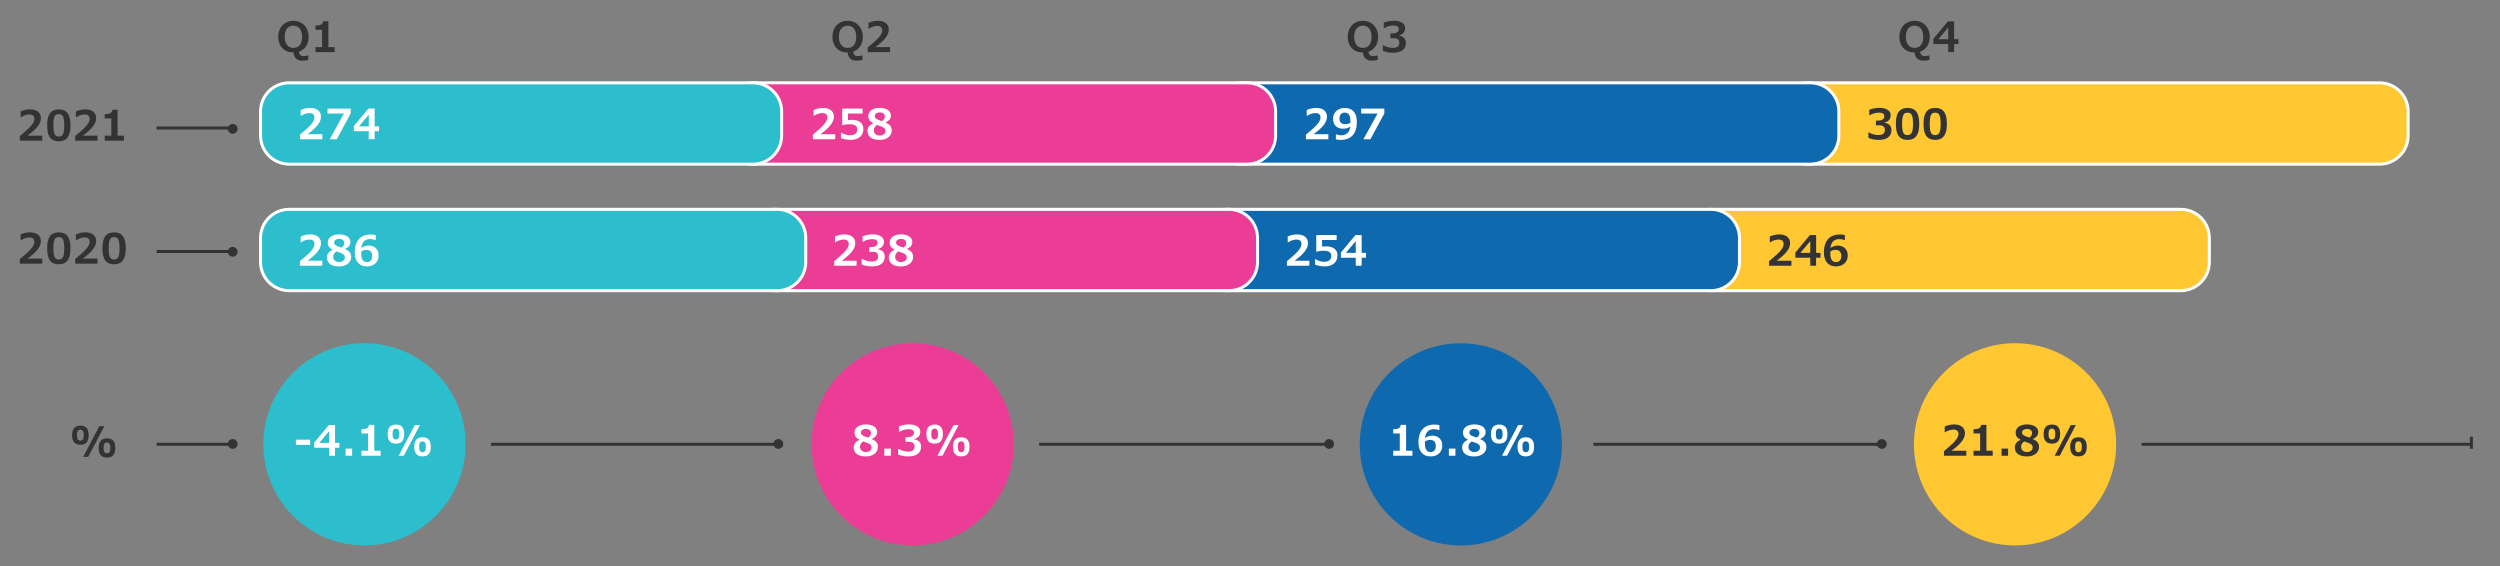 <svg xmlns="http://www.w3.org/2000/svg" xmlns:xlink="http://www.w3.org/1999/xlink" width="830" height="188" viewBox="0 0 830 188"><rect x="0" y="0" width="830" height="188" fill="#808080" stroke="none"/><path fill="none" stroke="#333" d="M711 147.5h110M820.5 145v4"/><path d="M121 147.52v-33.57c19.33 0 34.84 16.33 33.48 35.95-1.14 16.55-14.55 29.96-31.1 31.1-19.61 1.35-35.95-14.16-35.95-33.48 0-18.54 15.03-33.57 33.57-33.57v33.57z" fill="#2dbecd"/><defs><path id="a" d="M269.43 147.52c0 19.33 16.34 34.84 35.96 33.48 16.55-1.15 29.96-14.56 31.1-31.11 1.35-19.61-14.16-35.94-33.48-35.94v33.57-33.57c-18.55 0-33.58 15.03-33.58 33.57"/></defs><use xlink:href="#a" overflow="visible" fill="#eb3c96"/><clipPath><use xlink:href="#a" overflow="visible"/></clipPath><defs><path id="b" d="M451.43 147.52c0 19.32 16.33 34.83 35.94 33.49 16.55-1.14 29.97-14.54 31.11-31.1 1.36-19.62-14.16-35.95-33.48-35.95v33.57-33.57c-18.54-.01-33.57 15.02-33.57 33.56"/></defs><use xlink:href="#b" overflow="visible" fill="#0f69af"/><clipPath><use xlink:href="#b" overflow="visible"/></clipPath><defs><path id="c" d="M635.43 147.52c0 19.32 16.33 34.83 35.94 33.48 16.55-1.14 29.97-14.55 31.11-31.1 1.36-19.62-14.16-35.95-33.48-35.95v33.57-33.57c-18.52 0-33.57 15.05-33.57 33.57"/></defs><use xlink:href="#c" overflow="visible" fill="#ffc832"/><clipPath><use xlink:href="#c" overflow="visible"/></clipPath><path fill="none" stroke="#333" d="M52 42.5h25"/><path d="M77.26 44.4a1.62 1.62 0 100-3.24c-.9 0-1.62.72-1.62 1.62.01.89.73 1.62 1.62 1.62" fill="#333"/><path fill="none" stroke="#333" d="M52 147.5h25"/><path d="M77.26 149.01a1.62 1.62 0 100-3.24c-.9 0-1.62.72-1.62 1.62.01.9.73 1.62 1.62 1.62" fill="#333"/><path fill="none" stroke="#333" d="M163 147.5h96"/><path d="M258.42 149.01a1.62 1.62 0 100-3.24c-.9 0-1.62.72-1.62 1.62.01.9.73 1.62 1.62 1.62" fill="#333"/><path fill="none" stroke="#333" d="M345 147.5h96"/><path d="M441.27 149.01a1.62 1.62 0 10-1.62-1.62c.01.9.73 1.62 1.62 1.62" fill="#333"/><path fill="none" stroke="#333" d="M529 147.5h95"/><path d="M624.76 149.01a1.62 1.62 0 100-3.24c-.9 0-1.62.72-1.62 1.62.01.9.73 1.62 1.62 1.62" fill="#333"/><path fill="none" stroke="#333" d="M52 83.5h25"/><path d="M77.26 85.22a1.62 1.62 0 10-1.62-1.62c.01.9.73 1.62 1.62 1.62M29.43 144.46c0 1.08-.23 1.89-.68 2.41-.46.52-1.14.78-2.05.78-.94 0-1.63-.26-2.08-.78-.45-.52-.68-1.32-.68-2.38 0-2.11.92-3.17 2.76-3.17.92 0 1.61.26 2.06.78.45.51.67 1.3.67 2.36zm-1.63.01c0-.48-.04-.84-.11-1.06-.07-.22-.19-.4-.35-.54-.16-.13-.38-.2-.65-.2s-.49.06-.65.19-.28.31-.35.54-.11.59-.11 1.07c0 .51.04.87.11 1.09s.19.39.34.52.37.19.66.19c.27 0 .49-.07.65-.19.16-.13.28-.31.35-.54.07-.23.11-.59.11-1.07zm6.84-2.97l-5.35 10.18h-1.68l5.35-10.18h1.68zm3.63 7.2c0 1.08-.23 1.89-.68 2.41-.46.52-1.14.78-2.05.78-.94 0-1.64-.26-2.09-.79-.45-.52-.68-1.32-.68-2.38 0-2.11.92-3.17 2.77-3.17.92 0 1.61.26 2.06.78.44.51.67 1.31.67 2.37zm-1.65 0c0-.48-.04-.84-.11-1.06-.07-.22-.19-.4-.35-.54-.16-.13-.38-.2-.65-.2s-.49.06-.65.19c-.16.13-.28.31-.35.54-.07.23-.11.59-.11 1.07 0 .51.04.87.11 1.09.07.22.19.39.35.52.16.13.37.19.65.19.27 0 .49-.07.65-.19.16-.13.28-.31.35-.54.08-.23.11-.59.11-1.07z" fill="#333"/><g fill="#333"><path d="M14.03 46.7H6.59v-1.52c1.54-1.29 2.59-2.22 3.14-2.78s.97-1.08 1.25-1.55.43-.93.43-1.37c0-.46-.14-.82-.41-1.08s-.67-.39-1.18-.39c-.56 0-1.08.08-1.53.25s-.88.38-1.29.64h-.15V37c.39-.2.88-.37 1.46-.5s1.13-.19 1.64-.19c1.14 0 2.03.26 2.67.77.64.51.96 1.24.96 2.17 0 .85-.34 1.73-1.02 2.65-.68.91-1.82 1.96-3.43 3.14h4.9v1.66zM23.4 41.62c0 1.82-.32 3.16-.95 4.01-.63.86-1.6 1.29-2.92 1.29-1.32 0-2.3-.42-2.93-1.25s-.94-2.18-.94-4.05c0-1.84.31-3.18.94-4.03s1.6-1.27 2.93-1.27 2.3.42 2.93 1.27c.62.85.94 2.19.94 4.03zm-2.07-.01c0-.94-.06-1.67-.17-2.2-.11-.53-.29-.91-.54-1.15s-.61-.36-1.09-.36c-.49 0-.85.12-1.1.36-.25.24-.42.63-.54 1.16s-.17 1.26-.17 2.19c0 .93.06 1.66.17 2.19s.3.92.55 1.17c.25.24.61.36 1.08.36.65 0 1.11-.27 1.38-.82.29-.54.43-1.51.43-2.9zM32.39 46.7h-7.44v-1.52c1.54-1.29 2.59-2.22 3.14-2.78s.97-1.08 1.25-1.55.43-.93.43-1.37c0-.46-.14-.82-.41-1.08s-.67-.39-1.18-.39c-.56 0-1.08.08-1.53.25s-.88.38-1.29.64h-.16V37c.39-.2.88-.37 1.46-.5s1.13-.19 1.64-.19c1.14 0 2.03.26 2.67.77.64.51.96 1.24.96 2.17 0 .85-.34 1.73-1.02 2.65-.68.91-1.82 1.96-3.43 3.14h4.9v1.66zM41.14 46.7h-6.37v-1.66h2.19V39.3h-2.19v-1.4c.85 0 1.46-.11 1.85-.32s.6-.59.66-1.12h1.77v8.59h2.09v1.65z"/></g><g fill="#333"><path d="M14.03 87.53H6.59v-1.52c1.54-1.29 2.59-2.22 3.14-2.78s.97-1.08 1.25-1.55.43-.93.43-1.37c0-.46-.14-.82-.41-1.08s-.67-.39-1.18-.39c-.56 0-1.08.08-1.53.25s-.88.38-1.29.64h-.15v-1.9c.39-.2.88-.37 1.46-.5s1.13-.2 1.64-.2c1.14 0 2.03.26 2.67.77.64.51.96 1.24.96 2.17 0 .85-.34 1.74-1.02 2.65-.68.91-1.82 1.96-3.43 3.14h4.9v1.67zM23.4 82.44c0 1.82-.32 3.16-.95 4.01-.63.86-1.6 1.29-2.92 1.29-1.32 0-2.3-.42-2.93-1.25s-.94-2.18-.94-4.05c0-1.84.31-3.19.94-4.03s1.6-1.27 2.93-1.27 2.3.42 2.93 1.27c.62.85.94 2.19.94 4.03zm-2.07-.01c0-.94-.06-1.67-.17-2.2-.11-.53-.29-.91-.54-1.15s-.61-.36-1.09-.36c-.49 0-.85.12-1.1.36-.25.24-.42.63-.54 1.16s-.17 1.27-.17 2.2c0 .92.06 1.65.17 2.19s.3.92.55 1.17c.25.24.61.36 1.08.36.65 0 1.11-.27 1.38-.82.29-.55.43-1.52.43-2.91zM32.39 87.53h-7.44v-1.52c1.54-1.29 2.59-2.22 3.14-2.78s.97-1.08 1.25-1.55.43-.93.43-1.37c0-.46-.14-.82-.41-1.08s-.67-.39-1.18-.39c-.56 0-1.08.08-1.53.25s-.88.38-1.29.64h-.16v-1.9c.39-.2.88-.37 1.46-.5s1.13-.2 1.64-.2c1.14 0 2.03.26 2.67.77.64.51.96 1.24.96 2.17 0 .85-.34 1.74-1.02 2.65-.68.91-1.82 1.96-3.43 3.14h4.9v1.67zM41.76 82.44c0 1.82-.32 3.16-.95 4.01-.63.86-1.6 1.29-2.92 1.29-1.32 0-2.3-.42-2.93-1.25s-.94-2.18-.94-4.05c0-1.84.31-3.19.94-4.03s1.6-1.27 2.93-1.27 2.3.42 2.93 1.27c.62.85.94 2.19.94 4.03zm-2.07-.01c0-.94-.06-1.67-.17-2.2-.11-.53-.29-.91-.54-1.15s-.61-.36-1.09-.36c-.49 0-.85.12-1.1.36-.25.24-.42.63-.54 1.16s-.17 1.27-.17 2.2c0 .92.06 1.65.17 2.19s.3.92.55 1.17c.25.24.61.36 1.08.36.65 0 1.11-.27 1.38-.82.29-.55.43-1.52.43-2.91z"/></g><g fill="#333"><path d="M97.4 6.91c.98 0 1.86.23 2.64.68s1.37 1.09 1.79 1.91c.42.82.64 1.72.64 2.71 0 1.22-.29 2.26-.85 3.13-.57.87-1.35 1.48-2.35 1.82.03.49.18.86.44 1.1.26.25.62.37 1.08.37.48 0 .92-.07 1.33-.21h.23v1.47c-.62.17-1.31.25-2.05.25-.88 0-1.58-.25-2.07-.75s-.76-1.17-.8-2.01l-.29.01c-.94 0-1.77-.22-2.5-.67s-1.29-1.06-1.68-1.85-.59-1.67-.59-2.66c0-1 .21-1.91.63-2.73s1.02-1.45 1.78-1.9 1.64-.67 2.62-.67zm2.89 5.32c0-1.17-.25-2.08-.76-2.73s-1.21-.97-2.13-.97c-.9 0-1.6.33-2.11.97-.51.65-.76 1.56-.76 2.72 0 .73.11 1.38.34 1.93s.56.99.98 1.29c.43.3.95.46 1.55.46.92 0 1.64-.31 2.13-.93.51-.62.76-1.53.76-2.74zM111.11 17.3h-6.37v-1.66h2.19V9.9h-2.19V8.49c.85 0 1.46-.11 1.85-.32.39-.21.6-.59.66-1.12h1.77v8.59h2.09v1.66z"/></g><g fill="#333"><path d="M281.39 6.91c.98 0 1.86.23 2.64.68s1.37 1.09 1.79 1.91c.42.82.64 1.72.64 2.71 0 1.22-.29 2.26-.85 3.13-.57.87-1.35 1.48-2.35 1.82.03.49.18.86.44 1.1.26.25.62.37 1.08.37.48 0 .92-.07 1.33-.21h.23v1.47c-.62.17-1.31.25-2.05.25-.88 0-1.58-.25-2.07-.75s-.76-1.17-.8-2.01l-.29.01c-.94 0-1.77-.22-2.5-.67s-1.29-1.06-1.68-1.85-.59-1.67-.59-2.66c0-1 .21-1.91.63-2.73s1.02-1.45 1.78-1.9 1.63-.67 2.62-.67zm2.88 5.32c0-1.17-.25-2.08-.76-2.73s-1.21-.97-2.13-.97c-.9 0-1.6.33-2.11.97-.51.65-.76 1.56-.76 2.72 0 .73.11 1.38.34 1.93s.56.99.98 1.29c.43.3.95.46 1.55.46.92 0 1.64-.31 2.13-.93.51-.62.76-1.53.76-2.74zM295.53 17.3h-7.44v-1.52c1.54-1.29 2.59-2.22 3.14-2.78s.97-1.08 1.25-1.55.43-.93.43-1.37c0-.46-.14-.82-.41-1.08-.27-.26-.67-.39-1.18-.39-.56 0-1.08.08-1.53.25-.46.17-.88.38-1.29.64h-.16V7.6c.39-.2.88-.37 1.46-.5s1.13-.2 1.64-.2c1.14 0 2.03.26 2.67.77.64.51.96 1.24.96 2.17 0 .85-.34 1.74-1.02 2.65-.68.91-1.82 1.96-3.43 3.14h4.9v1.67z"/></g><g fill="#333"><path d="M452.47 6.91c.98 0 1.86.23 2.64.68s1.37 1.09 1.79 1.91c.42.82.64 1.72.64 2.71 0 1.22-.29 2.26-.85 3.13-.57.87-1.35 1.48-2.35 1.82.03.49.18.86.44 1.1.26.25.62.37 1.08.37.48 0 .92-.07 1.33-.21h.23v1.47c-.62.17-1.31.25-2.05.25-.88 0-1.58-.25-2.07-.75s-.76-1.17-.8-2.01l-.29.01c-.94 0-1.77-.22-2.5-.67s-1.29-1.06-1.68-1.85-.59-1.67-.59-2.66c0-1 .21-1.91.63-2.73s1.02-1.45 1.78-1.9 1.63-.67 2.62-.67zm2.88 5.32c0-1.17-.25-2.08-.76-2.73s-1.21-.97-2.13-.97c-.9 0-1.6.33-2.11.97-.51.65-.76 1.56-.76 2.72 0 .73.11 1.38.34 1.93s.56.99.98 1.29c.43.3.95.46 1.55.46.92 0 1.64-.31 2.13-.93.51-.62.76-1.53.76-2.74zM464.5 11.86c.71.08 1.26.33 1.66.76s.6.97.6 1.63c0 1.04-.36 1.85-1.09 2.41-.73.56-1.76.85-3.1.85-.73 0-1.4-.06-1.99-.19-.59-.13-1.09-.28-1.47-.47v-1.79l.21-.01c.41.25.9.45 1.47.61.58.16 1.11.24 1.6.24.75 0 1.3-.14 1.65-.42.36-.28.53-.73.53-1.36 0-.43-.14-.78-.42-1.04-.28-.26-.7-.39-1.25-.39h-1.3v-1.58h.59c.73 0 1.28-.13 1.65-.39.37-.26.55-.61.55-1.06 0-.78-.58-1.18-1.74-1.18-1.09 0-2.11.28-3.05.84h-.2v-1.8c.48-.19 1.03-.35 1.65-.46s1.2-.18 1.73-.18c1.11 0 2.01.22 2.69.65.68.43 1.03 1.04 1.03 1.82 0 .61-.18 1.12-.54 1.55s-.85.71-1.47.83v.13z"/></g><g fill="#333"><path d="M635.62 6.91c.98 0 1.86.23 2.64.68s1.37 1.09 1.79 1.91c.42.82.64 1.72.64 2.71 0 1.22-.29 2.26-.85 3.13-.57.87-1.35 1.48-2.35 1.82.03.49.18.86.44 1.1.26.25.62.37 1.08.37.48 0 .92-.07 1.33-.21h.23v1.47c-.62.17-1.31.25-2.05.25-.88 0-1.58-.25-2.07-.75s-.76-1.17-.8-2.01l-.29.01c-.94 0-1.77-.22-2.5-.67s-1.29-1.06-1.68-1.85-.59-1.67-.59-2.66c0-1 .21-1.91.63-2.73s1.02-1.45 1.78-1.9 1.64-.67 2.62-.67zm2.88 5.32c0-1.17-.25-2.08-.76-2.73s-1.21-.97-2.13-.97c-.9 0-1.6.33-2.11.97-.51.65-.76 1.56-.76 2.72 0 .73.11 1.38.34 1.93s.56.99.98 1.29c.43.3.95.46 1.55.46.92 0 1.64-.31 2.13-.93.52-.62.76-1.53.76-2.74zM650.21 14.62h-1.45v2.67h-1.96v-2.67h-4.94v-1.71l4.82-5.8h2.08v5.91h1.45v1.6zm-3.4-1.6V9.11l-3.28 3.91h3.28z"/></g><path d="M724 96.5H568c-5.25 0-9.5-4.25-9.5-9.5v-8c0-5.25 4.25-9.5 9.5-9.5h156c5.25 0 9.5 4.25 9.5 9.5v8c0 5.25-4.25 9.5-9.5 9.5z" fill-rule="evenodd" clip-rule="evenodd" fill="#ffc832" stroke="#fff" stroke-miterlimit="10"/><path d="M568 96.5H407c-5.25 0-9.5-4.25-9.5-9.5v-8c0-5.25 4.25-9.5 9.5-9.5h161c5.25 0 9.5 4.25 9.5 9.5v8c0 5.25-4.25 9.5-9.5 9.5z" fill-rule="evenodd" clip-rule="evenodd" fill="#0f69af" stroke="#fff" stroke-miterlimit="10"/><path d="M408 96.5H257c-5.25 0-9.5-4.25-9.5-9.5v-8c0-5.25 4.25-9.5 9.5-9.5h151c5.25 0 9.5 4.25 9.5 9.5v8c0 5.25-4.25 9.5-9.5 9.5z" fill-rule="evenodd" clip-rule="evenodd" fill="#eb3c96" stroke="#fff" stroke-miterlimit="10"/><path d="M258 96.5H96c-5.25 0-9.5-4.25-9.5-9.5v-8c0-5.25 4.25-9.5 9.5-9.5h162c5.25 0 9.5 4.25 9.5 9.5v8c0 5.25-4.25 9.5-9.5 9.5z" fill-rule="evenodd" clip-rule="evenodd" fill="#2dbecd" stroke="#fff" stroke-miterlimit="10"/><path d="M790 54.5H600c-5.25 0-9.5-4.25-9.5-9.5v-8c0-5.25 4.25-9.5 9.5-9.5h190c5.25 0 9.5 4.25 9.5 9.5v8c0 5.25-4.25 9.5-9.5 9.5z" fill-rule="evenodd" clip-rule="evenodd" fill="#ffc832" stroke="#fff" stroke-miterlimit="10"/><path d="M601 54.5H412c-5.25 0-9.5-4.25-9.5-9.5v-8c0-5.25 4.25-9.5 9.5-9.5h189c5.25 0 9.5 4.25 9.5 9.5v8c0 5.25-4.25 9.5-9.5 9.5z" fill-rule="evenodd" clip-rule="evenodd" fill="#0f69af" stroke="#fff" stroke-miterlimit="10"/><path d="M414 54.5H250c-5.25 0-9.5-4.25-9.5-9.5v-8c0-5.25 4.25-9.5 9.5-9.5h164c5.25 0 9.5 4.25 9.5 9.5v8c0 5.25-4.25 9.5-9.5 9.5z" fill-rule="evenodd" clip-rule="evenodd" fill="#eb3c96" stroke="#fff" stroke-miterlimit="10"/><path d="M250 54.5H96c-5.25 0-9.5-4.25-9.5-9.5v-8c0-5.25 4.25-9.5 9.5-9.5h154c5.25 0 9.5 4.25 9.5 9.5v8c0 5.25-4.25 9.5-9.5 9.5z" fill-rule="evenodd" clip-rule="evenodd" fill="#2dbecd" stroke="#fff" stroke-miterlimit="10"/><g><g fill="#fff"><path d="M102.97 147.69h-4.74v-1.72h4.74v1.72zM112.68 148.64h-1.45v2.67h-1.96v-2.67h-4.94v-1.71l4.82-5.8h2.08v5.91h1.45v1.6zm-3.4-1.6v-3.91l-3.28 3.91h3.28zM116.91 151.31h-2.17v-2.37h2.17v2.37zM126.36 151.31h-6.37v-1.66h2.19v-5.74h-2.19v-1.41c.85 0 1.46-.11 1.85-.32.38-.21.6-.59.66-1.12h1.77v8.59h2.09v1.66zM134.19 144.09c0 1.08-.23 1.89-.68 2.41-.46.52-1.14.78-2.05.78-.94 0-1.63-.26-2.08-.78-.45-.52-.68-1.32-.68-2.38 0-2.12.92-3.17 2.76-3.17.92 0 1.61.26 2.06.78.45.52.67 1.31.67 2.36zm-1.63.01c0-.48-.04-.84-.11-1.06-.07-.23-.19-.4-.35-.54-.16-.13-.38-.2-.65-.2s-.49.06-.65.19c-.16.13-.28.31-.35.54-.07.23-.11.59-.11 1.07 0 .51.04.87.11 1.09.07.22.19.39.34.52.15.13.37.19.66.19.27 0 .49-.06.65-.2.16-.13.28-.31.35-.54.07-.21.11-.57.11-1.06zm6.84-2.97l-5.35 10.18h-1.68l5.35-10.18h1.68zm3.62 7.2c0 1.08-.23 1.89-.68 2.41-.46.52-1.14.78-2.05.78-.94 0-1.63-.26-2.09-.79-.45-.52-.68-1.32-.68-2.38 0-2.12.92-3.17 2.77-3.17.93 0 1.61.26 2.06.78.45.52.67 1.31.67 2.37zm-1.64 0c0-.48-.04-.84-.11-1.06-.07-.23-.19-.41-.35-.54-.16-.13-.38-.2-.65-.2s-.49.06-.65.19c-.16.13-.28.31-.35.54-.07.23-.11.59-.11 1.07 0 .51.04.87.11 1.09.07.22.19.39.35.52.16.13.37.19.65.19.27 0 .49-.07.65-.19.16-.13.28-.31.35-.54.08-.23.11-.59.11-1.07z"/></g><g fill="#fff"><path d="M291.47 148.37c0 .61-.17 1.15-.5 1.64s-.81.86-1.43 1.13c-.62.27-1.33.4-2.13.4-1.26 0-2.24-.26-2.94-.79s-1.05-1.26-1.05-2.21c0-.52.16-1.01.48-1.45.32-.44.8-.79 1.45-1.06v-.04c-.6-.3-1.02-.63-1.27-1s-.38-.85-.38-1.43c0-.51.16-.96.47-1.37.31-.41.76-.72 1.33-.95.57-.22 1.22-.34 1.95-.34.74 0 1.39.11 1.97.31.57.21 1.01.51 1.32.89.31.38.46.82.46 1.3 0 .57-.15 1.03-.45 1.4s-.75.68-1.34.94v.04c.69.27 1.2.62 1.55 1.03.34.42.51.94.51 1.56zm-2.12.21c0-.31-.06-.55-.17-.73-.11-.18-.3-.35-.57-.5-.27-.15-.66-.32-1.19-.5l-.84-.29c-.34.21-.6.48-.79.78-.19.31-.28.63-.28.98 0 .54.18.96.55 1.28.37.31.84.47 1.42.47.55 0 1-.14 1.35-.42.35-.26.52-.62.52-1.07zm-.19-4.9c0-.37-.16-.68-.46-.92-.31-.24-.72-.36-1.22-.36-.47 0-.86.11-1.18.33-.32.22-.48.5-.48.85 0 .28.08.51.25.7s.46.37.88.54c.07.04.28.12.63.24s.58.2.69.23c.33-.26.57-.51.7-.75.12-.23.19-.52.19-.86zM295.76 151.31h-2.17v-2.37h2.17v2.37zM303.54 145.88c.71.08 1.26.33 1.66.76s.6.97.6 1.63c0 1.04-.36 1.85-1.09 2.41-.73.57-1.76.85-3.1.85-.73 0-1.4-.06-1.99-.19-.59-.12-1.09-.28-1.47-.47v-1.79l.21-.01c.41.25.9.45 1.47.61.58.16 1.11.24 1.6.24.75 0 1.3-.14 1.65-.42.36-.28.53-.73.53-1.36 0-.43-.14-.78-.42-1.04-.28-.26-.7-.39-1.25-.39h-1.3v-1.58h.59c.73 0 1.28-.13 1.65-.39.37-.26.55-.61.55-1.06 0-.78-.58-1.18-1.74-1.18-1.09 0-2.11.28-3.05.84h-.2v-1.8c.48-.19 1.03-.35 1.65-.46s1.2-.18 1.73-.18c1.11 0 2.01.22 2.69.65.68.43 1.03 1.04 1.03 1.82 0 .61-.18 1.12-.54 1.55s-.85.71-1.47.83v.13zM313.04 144.09c0 1.08-.23 1.89-.68 2.41-.46.52-1.14.78-2.05.78-.94 0-1.63-.26-2.08-.78-.45-.52-.68-1.32-.68-2.38 0-2.12.92-3.17 2.76-3.17.92 0 1.61.26 2.06.78.45.52.67 1.31.67 2.36zm-1.63.01c0-.48-.04-.84-.11-1.06-.07-.23-.19-.4-.35-.54-.16-.13-.38-.2-.65-.2s-.49.06-.65.19c-.16.13-.28.31-.35.54-.07.23-.11.59-.11 1.07 0 .51.04.87.11 1.09.07.22.19.39.34.52.15.13.37.19.66.19.27 0 .49-.06.65-.2.16-.13.28-.31.35-.54.07-.21.11-.57.11-1.06zm6.84-2.97l-5.35 10.18h-1.68l5.35-10.18h1.68zm3.63 7.2c0 1.08-.23 1.89-.68 2.41-.46.52-1.14.78-2.05.78-.94 0-1.63-.26-2.09-.79-.45-.52-.68-1.32-.68-2.38 0-2.12.92-3.17 2.77-3.17.93 0 1.61.26 2.06.78.44.52.67 1.31.67 2.37zm-1.65 0c0-.48-.04-.84-.11-1.06-.07-.23-.19-.41-.35-.54-.16-.13-.38-.2-.65-.2s-.49.06-.65.19c-.16.13-.28.31-.35.54-.07.23-.11.59-.11 1.07 0 .51.04.87.11 1.09.07.22.19.39.35.52.16.13.37.19.65.19.27 0 .49-.07.65-.19.16-.13.28-.31.35-.54.08-.23.11-.59.11-1.07z"/></g><g fill="#fff"><path d="M468.91 151.31h-6.37v-1.66h2.19v-5.74h-2.19v-1.41c.85 0 1.46-.11 1.85-.32.38-.21.6-.59.66-1.12h1.77v8.59h2.09v1.66zM478.83 147.93c0 .7-.16 1.33-.49 1.88-.32.55-.78.97-1.37 1.27-.59.3-1.26.45-2.01.45-1.29 0-2.28-.41-2.98-1.23-.7-.82-1.05-1.98-1.05-3.48 0-1.23.21-2.29.62-3.18s1.01-1.56 1.8-2.01c.79-.45 1.74-.68 2.85-.68.65 0 1.21.07 1.69.2v1.64h-.21c-.21-.1-.46-.17-.75-.23-.3-.06-.58-.08-.84-.08-1.79 0-2.78.99-2.97 2.98.32-.26.69-.47 1.11-.61.42-.14.86-.21 1.31-.21.63 0 1.19.13 1.7.39.5.26.89.64 1.17 1.13.28.48.42 1.08.42 1.77zm-5.76-.53c0 .86.16 1.53.48 1.99.32.47.77.7 1.35.7.57 0 1.02-.18 1.33-.53.31-.35.46-.87.46-1.55 0-.63-.17-1.11-.5-1.45-.33-.34-.8-.51-1.41-.51-.29 0-.58.04-.89.14-.3.09-.57.22-.81.38l-.01.41v.42zM483.2 151.31h-2.17v-2.37h2.17v2.37zM493.48 148.37c0 .61-.17 1.15-.5 1.64s-.81.86-1.43 1.13c-.62.27-1.33.4-2.13.4-1.26 0-2.24-.26-2.94-.79s-1.05-1.26-1.05-2.21c0-.52.16-1.01.48-1.45.32-.44.8-.79 1.45-1.06v-.04c-.6-.3-1.02-.63-1.27-1s-.38-.85-.38-1.43c0-.51.16-.96.47-1.37.31-.41.76-.72 1.33-.95.57-.22 1.22-.34 1.95-.34.74 0 1.39.11 1.97.31.57.21 1.01.51 1.32.89.31.38.46.82.46 1.3 0 .57-.15 1.03-.45 1.4s-.75.68-1.34.94v.04c.69.27 1.2.62 1.55 1.03.33.42.51.94.51 1.56zm-2.12.21c0-.31-.06-.55-.17-.73-.11-.18-.3-.35-.57-.5-.27-.15-.66-.32-1.19-.5l-.84-.29c-.34.21-.6.48-.79.78-.19.31-.28.63-.28.98 0 .54.18.96.55 1.28.37.31.84.47 1.42.47.55 0 1-.14 1.35-.42.34-.26.52-.62.52-1.07zm-.2-4.9c0-.37-.16-.68-.46-.92-.31-.24-.72-.36-1.22-.36-.47 0-.86.11-1.18.33-.32.22-.48.5-.48.85 0 .28.08.51.25.7s.46.37.88.54c.07.04.28.12.63.24s.58.2.69.23c.33-.26.57-.51.7-.75.13-.23.19-.52.19-.86zM500.48 144.09c0 1.08-.23 1.89-.68 2.41-.46.52-1.14.78-2.05.78-.94 0-1.63-.26-2.08-.78-.45-.52-.68-1.32-.68-2.38 0-2.12.92-3.17 2.76-3.17.92 0 1.61.26 2.06.78.45.52.67 1.31.67 2.36zm-1.63.01c0-.48-.04-.84-.11-1.06-.07-.23-.19-.4-.35-.54-.16-.13-.38-.2-.65-.2s-.49.06-.65.19c-.16.13-.28.31-.35.54-.07.23-.11.59-.11 1.07 0 .51.04.87.11 1.09.07.22.19.39.34.52.15.13.37.19.66.19.27 0 .49-.06.65-.2.16-.13.28-.31.35-.54.07-.21.11-.57.11-1.06zm6.84-2.97l-5.35 10.18h-1.68l5.35-10.18h1.68zm3.62 7.2c0 1.08-.23 1.89-.68 2.41-.46.52-1.14.78-2.05.78-.94 0-1.63-.26-2.09-.79-.45-.52-.68-1.32-.68-2.38 0-2.12.92-3.17 2.77-3.17.93 0 1.61.26 2.06.78.45.52.67 1.31.67 2.37zm-1.64 0c0-.48-.04-.84-.11-1.06-.07-.23-.19-.41-.35-.54-.16-.13-.38-.2-.65-.2s-.49.06-.65.19c-.16.13-.28.31-.35.54-.07.23-.11.59-.11 1.07 0 .51.04.87.11 1.09.07.22.19.39.35.52.16.13.37.19.65.19.27 0 .49-.07.65-.19.16-.13.28-.31.35-.54.08-.23.11-.59.11-1.07z"/></g><g fill="#333"><path d="M652.83 151.31h-7.44v-1.52c1.54-1.29 2.59-2.22 3.14-2.78s.97-1.08 1.25-1.55.43-.93.43-1.37c0-.46-.14-.82-.41-1.08-.27-.26-.67-.39-1.18-.39-.56 0-1.08.08-1.53.25-.46.17-.88.38-1.29.64h-.16v-1.9c.39-.2.88-.37 1.46-.5s1.13-.2 1.64-.2c1.14 0 2.03.26 2.67.77.64.51.96 1.24.96 2.17 0 .85-.34 1.74-1.02 2.65-.68.91-1.82 1.96-3.43 3.14h4.9v1.67zM661.58 151.31h-6.37v-1.66h2.19v-5.74h-2.19v-1.41c.85 0 1.46-.11 1.85-.32.39-.21.6-.59.66-1.12h1.77v8.59h2.09v1.66zM666.69 151.31h-2.17v-2.37h2.17v2.37zM676.96 148.37c0 .61-.17 1.15-.5 1.64s-.81.86-1.43 1.13c-.62.27-1.33.4-2.13.4-1.26 0-2.24-.26-2.94-.79s-1.05-1.26-1.05-2.21c0-.52.16-1.01.48-1.45.32-.44.8-.79 1.45-1.06v-.04c-.6-.3-1.02-.63-1.27-1s-.38-.85-.38-1.43c0-.51.16-.96.47-1.37.31-.41.76-.72 1.33-.95.57-.22 1.22-.34 1.95-.34.74 0 1.39.11 1.97.31.57.21 1.01.51 1.32.89.31.38.46.82.46 1.3 0 .57-.15 1.03-.45 1.4s-.75.68-1.34.94v.04c.69.27 1.2.62 1.55 1.03.34.42.51.94.51 1.56zm-2.12.21c0-.31-.06-.55-.17-.73-.11-.18-.3-.35-.57-.5-.27-.15-.66-.32-1.19-.5l-.84-.29c-.34.21-.6.48-.79.78-.19.31-.28.63-.28.98 0 .54.18.96.55 1.28s.84.47 1.42.47c.55 0 1-.14 1.35-.42.35-.26.52-.62.52-1.07zm-.19-4.9c0-.37-.16-.68-.46-.92-.31-.24-.72-.36-1.22-.36-.47 0-.86.11-1.18.33s-.48.5-.48.85c0 .28.08.51.25.7s.46.37.88.54c.07.04.28.12.63.24s.58.2.69.23c.33-.26.57-.51.7-.75.13-.23.19-.52.19-.86zM683.97 144.09c0 1.08-.23 1.89-.68 2.41-.46.52-1.14.78-2.05.78-.94 0-1.63-.26-2.08-.78-.45-.52-.68-1.32-.68-2.38 0-2.12.92-3.17 2.76-3.17.92 0 1.61.26 2.06.78.44.52.67 1.31.67 2.36zm-1.63.01c0-.48-.04-.84-.11-1.06-.07-.23-.19-.4-.35-.54-.16-.13-.38-.2-.65-.2s-.49.06-.65.19-.28.31-.35.54-.11.59-.11 1.07c0 .51.04.87.11 1.09s.19.39.34.52.37.19.66.19c.27 0 .49-.06.65-.2.16-.13.28-.31.35-.54.07-.21.11-.57.11-1.06zm6.84-2.97l-5.35 10.18h-1.68l5.35-10.18h1.68zm3.62 7.2c0 1.08-.23 1.89-.68 2.41-.46.52-1.14.78-2.05.78-.94 0-1.64-.26-2.09-.79-.45-.52-.68-1.32-.68-2.38 0-2.12.92-3.17 2.77-3.17.92 0 1.61.26 2.06.78.45.52.67 1.31.67 2.37zm-1.64 0c0-.48-.04-.84-.11-1.06-.07-.23-.19-.41-.35-.54-.16-.13-.38-.2-.65-.2s-.49.06-.65.19c-.16.13-.28.31-.35.54-.07.23-.11.59-.11 1.07 0 .51.04.87.11 1.09.07.22.19.39.35.52.16.13.37.19.65.19.27 0 .49-.07.65-.19.16-.13.28-.31.35-.54.07-.23.11-.59.11-1.07z"/></g><g fill="#fff"><path d="M107.02 88.23h-7.44v-1.52c1.54-1.29 2.59-2.22 3.14-2.78.55-.56.97-1.08 1.25-1.55s.43-.93.43-1.37c0-.46-.14-.82-.41-1.08-.27-.26-.67-.39-1.18-.39-.57 0-1.08.08-1.53.25-.46.17-.88.38-1.29.64h-.16v-1.9c.39-.2.88-.37 1.46-.5s1.13-.2 1.64-.2c1.14 0 2.03.26 2.67.77.64.51.96 1.24.96 2.17 0 .85-.34 1.74-1.02 2.65-.68.91-1.82 1.96-3.43 3.14h4.9v1.67zM116.59 85.28c0 .61-.17 1.15-.5 1.64-.33.49-.81.87-1.43 1.13-.62.27-1.33.4-2.13.4-1.26 0-2.24-.26-2.94-.79-.7-.52-1.05-1.26-1.05-2.21 0-.52.16-1.01.48-1.45.32-.44.8-.79 1.45-1.06v-.04c-.6-.3-1.02-.63-1.27-1s-.38-.85-.38-1.43c0-.51.16-.96.47-1.37.31-.41.76-.72 1.33-.95s1.22-.34 1.95-.34c.74 0 1.39.11 1.97.31.57.21 1.01.51 1.32.89.31.38.46.82.46 1.3 0 .57-.15 1.03-.45 1.4s-.75.68-1.34.94v.04c.69.27 1.2.62 1.55 1.03.34.43.51.94.51 1.56zm-2.12.22c0-.3-.06-.55-.17-.73-.11-.18-.3-.35-.57-.5-.27-.15-.66-.32-1.19-.5l-.84-.29c-.34.21-.6.48-.79.78-.19.31-.28.63-.28.98 0 .54.18.96.55 1.28.37.31.84.47 1.42.47.55 0 1-.14 1.35-.42.35-.27.52-.63.52-1.07zm-.19-4.9c0-.37-.16-.68-.46-.92-.31-.24-.72-.36-1.22-.36-.47 0-.86.11-1.18.33-.32.22-.48.5-.48.85 0 .28.08.51.25.7.16.19.46.37.88.54.07.04.28.12.63.24s.58.2.69.23c.33-.26.57-.51.7-.75.12-.24.19-.52.19-.86zM125.69 84.84c0 .7-.16 1.33-.49 1.88-.32.55-.78.97-1.37 1.27-.59.3-1.26.45-2.01.45-1.29 0-2.28-.41-2.98-1.23-.7-.82-1.05-1.98-1.05-3.48 0-1.23.21-2.29.62-3.18s1.01-1.56 1.8-2.01c.79-.45 1.74-.68 2.85-.68.65 0 1.21.07 1.69.2v1.64h-.21c-.21-.1-.46-.17-.75-.23-.3-.06-.58-.09-.84-.09-1.79 0-2.78.99-2.97 2.98.32-.26.69-.47 1.11-.61.42-.14.86-.21 1.31-.21.63 0 1.19.13 1.7.39.5.26.89.64 1.17 1.13.28.5.42 1.09.42 1.78zm-5.75-.52c0 .86.16 1.53.48 1.99.32.47.77.7 1.35.7.57 0 1.02-.17 1.33-.53.31-.35.46-.87.46-1.55 0-.63-.17-1.11-.5-1.45-.33-.34-.8-.51-1.41-.51a3.167 3.167 0 00-1.7.52l-.01.41v.42z"/></g><g fill="#fff"><path d="M107.02 46.23h-7.44v-1.52c1.54-1.29 2.59-2.22 3.14-2.78.55-.56.97-1.08 1.25-1.55s.43-.93.43-1.37c0-.46-.14-.82-.41-1.08-.27-.26-.67-.39-1.18-.39-.57 0-1.08.08-1.53.25-.46.17-.88.38-1.29.64h-.16v-1.9c.39-.2.88-.37 1.46-.5s1.13-.2 1.64-.2c1.14 0 2.03.26 2.67.77.64.51.96 1.24.96 2.17 0 .85-.34 1.74-1.02 2.65-.68.91-1.82 1.96-3.43 3.14h4.9v1.67zM116.42 37.68l-4.62 8.55h-2.33l4.71-8.54h-5.45v-1.63h7.69v1.62zM125.83 43.55h-1.45v2.67h-1.96v-2.67h-4.94v-1.71l4.82-5.8h2.08v5.91h1.45v1.6zm-3.4-1.59v-3.91l-3.28 3.91h3.28z"/></g><g fill="#fff"><path d="M434.71 88.23h-7.44v-1.52c1.54-1.29 2.59-2.22 3.14-2.78.55-.56.97-1.08 1.25-1.55s.43-.93.43-1.37c0-.46-.14-.82-.41-1.08-.27-.26-.67-.39-1.18-.39-.57 0-1.08.08-1.53.25-.46.17-.88.38-1.29.64h-.16v-1.9c.39-.2.88-.37 1.46-.5s1.13-.2 1.64-.2c1.14 0 2.03.26 2.67.77.64.51.96 1.24.96 2.17 0 .85-.34 1.74-1.02 2.65-.68.91-1.82 1.96-3.43 3.14h4.9v1.67zM444.04 84.81c0 .75-.18 1.4-.53 1.95-.35.55-.85.97-1.49 1.25s-1.38.43-2.2.43c-.55 0-1.11-.05-1.69-.16-.57-.1-1.09-.25-1.54-.44v-1.76h.22c.42.26.88.46 1.38.61.5.15.97.22 1.39.22.78 0 1.38-.17 1.79-.51.41-.34.62-.82.62-1.46 0-.56-.21-.99-.63-1.27-.42-.29-1.05-.43-1.89-.43-.83 0-1.6.11-2.31.31H437v-5.5h6.77v1.64h-4.85v2.19c.08-.02.26-.04.56-.06.3-.02.56-.03.78-.03 1.18 0 2.1.26 2.77.78.67.51 1.01 1.26 1.01 2.24zM453.52 85.56h-1.45v2.67h-1.96v-2.67h-4.94v-1.71l4.82-5.8h2.08v5.91h1.45v1.6zm-3.41-1.6v-3.91l-3.28 3.91h3.28z"/></g><g fill="#fff"><path d="M441.02 46.23h-7.44v-1.52c1.54-1.29 2.59-2.22 3.14-2.78.55-.56.97-1.08 1.25-1.55s.43-.93.43-1.37c0-.46-.14-.82-.41-1.08-.27-.26-.67-.39-1.18-.39-.57 0-1.08.08-1.53.25-.46.17-.88.38-1.29.64h-.16v-1.9c.39-.2.88-.37 1.46-.5s1.13-.2 1.64-.2c1.14 0 2.03.26 2.67.77.64.51.96 1.24.96 2.17 0 .85-.34 1.74-1.02 2.65-.68.91-1.82 1.96-3.43 3.14h4.9v1.67zM450.47 40.55c0 1.9-.46 3.35-1.37 4.37-.92 1.01-2.25 1.52-4.01 1.52-.22 0-.5-.02-.84-.05-.33-.03-.58-.07-.73-.12v-1.65h.24c.38.2.86.3 1.45.3.92 0 1.63-.25 2.16-.75.52-.5.83-1.23.94-2.17-.36.27-.72.46-1.1.57-.38.11-.83.16-1.36.16-.99 0-1.79-.29-2.38-.88-.59-.59-.89-1.38-.89-2.4 0-.69.16-1.31.49-1.86.32-.55.78-.98 1.38-1.28.59-.3 1.27-.46 2.01-.46 1.31 0 2.31.4 3 1.21.67.8 1.01 1.97 1.01 3.49zm-2.13-.34c0-.95-.15-1.65-.45-2.12s-.78-.7-1.44-.7c-.53 0-.95.17-1.27.52-.32.35-.48.83-.48 1.45 0 .61.17 1.08.5 1.4.33.32.82.48 1.47.48.5 0 1.04-.14 1.64-.42l.03-.61zM459.6 37.68l-4.62 8.55h-2.33l4.71-8.54h-5.45v-1.63h7.69v1.62z"/></g><g fill="#fff"><path d="M277.31 46.23h-7.44v-1.52c1.54-1.29 2.59-2.22 3.14-2.78s.97-1.08 1.25-1.55.43-.93.43-1.37c0-.46-.14-.82-.41-1.08-.27-.26-.67-.39-1.18-.39-.57 0-1.08.08-1.53.25-.46.17-.88.38-1.29.64h-.16v-1.9c.39-.2.88-.37 1.46-.5s1.13-.2 1.64-.2c1.14 0 2.03.26 2.67.77.64.51.96 1.24.96 2.17 0 .85-.34 1.74-1.02 2.65-.68.91-1.82 1.96-3.43 3.14h4.9v1.67zM286.64 42.81c0 .75-.18 1.4-.53 1.95-.35.55-.85.97-1.49 1.25s-1.38.43-2.2.43c-.55 0-1.11-.05-1.69-.16-.57-.1-1.09-.25-1.54-.44v-1.76h.22c.42.26.88.46 1.38.61.5.15.97.22 1.39.22.78 0 1.38-.17 1.79-.51.41-.34.62-.82.62-1.46 0-.56-.21-.99-.63-1.27-.42-.29-1.05-.43-1.89-.43-.83 0-1.59.11-2.31.31h-.15v-5.5h6.77v1.64h-4.85v2.19c.08-.02.26-.04.56-.06s.56-.03.78-.03c1.18 0 2.1.26 2.77.78.67.51 1 1.26 1 2.24zM296.06 43.28c0 .61-.17 1.15-.5 1.64-.33.49-.81.87-1.43 1.13-.62.27-1.33.4-2.13.4-1.26 0-2.24-.26-2.94-.79-.7-.52-1.05-1.26-1.05-2.21 0-.52.16-1.01.48-1.45.32-.44.8-.79 1.45-1.06v-.04c-.6-.3-1.02-.63-1.28-1-.25-.37-.38-.85-.38-1.43 0-.51.16-.96.47-1.37.31-.41.76-.72 1.33-.95s1.22-.34 1.95-.34c.74 0 1.39.11 1.96.31.57.21 1.01.51 1.32.89.31.38.46.82.46 1.3 0 .57-.15 1.03-.45 1.4s-.75.68-1.34.94v.04c.69.27 1.2.62 1.55 1.03s.53.94.53 1.56zm-2.12.22c0-.3-.06-.55-.17-.73-.11-.18-.3-.35-.57-.5-.27-.15-.66-.32-1.19-.5l-.84-.29c-.34.21-.6.48-.79.78s-.28.63-.28.98c0 .54.18.96.55 1.28s.84.47 1.42.47c.55 0 1-.14 1.35-.42.35-.27.52-.63.52-1.07zm-.19-4.9c0-.37-.16-.68-.46-.92-.31-.24-.72-.36-1.22-.36-.47 0-.86.11-1.18.33-.32.22-.48.5-.48.85 0 .28.08.51.25.7.16.19.46.37.88.54.07.04.28.12.63.24s.58.2.69.23c.33-.26.57-.51.7-.75s.19-.52.19-.86z"/></g><g fill="#fff"><path d="M284.4 88.23h-7.44v-1.52c1.54-1.29 2.59-2.22 3.14-2.78.55-.56.97-1.08 1.25-1.55s.43-.93.43-1.37c0-.46-.14-.82-.41-1.08-.27-.26-.67-.39-1.18-.39-.57 0-1.08.08-1.53.25-.46.17-.88.38-1.29.64h-.16v-1.9c.39-.2.88-.37 1.46-.5s1.13-.2 1.64-.2c1.14 0 2.03.26 2.67.77.64.51.96 1.24.96 2.17 0 .85-.34 1.74-1.02 2.65-.68.91-1.82 1.96-3.43 3.14h4.9v1.67zM291.47 82.79c.71.08 1.26.33 1.66.76s.6.97.6 1.63c0 1.04-.36 1.85-1.09 2.41-.73.57-1.76.85-3.1.85-.73 0-1.4-.06-1.99-.19-.59-.13-1.09-.28-1.47-.47v-1.79l.21-.01c.41.25.9.45 1.47.61.58.16 1.11.24 1.6.24.75 0 1.3-.14 1.65-.42s.53-.73.53-1.36c0-.43-.14-.78-.42-1.04-.28-.26-.7-.39-1.25-.39h-1.3v-1.58h.59c.73 0 1.28-.13 1.65-.39.37-.26.55-.61.55-1.06 0-.78-.58-1.18-1.74-1.18-1.09 0-2.11.28-3.05.84h-.2v-1.8a8.53 8.53 0 011.65-.46c.62-.12 1.2-.18 1.73-.18 1.11 0 2.01.22 2.69.65.68.43 1.03 1.04 1.03 1.82 0 .61-.18 1.12-.54 1.55-.36.43-.85.71-1.47.83v.13zM303.15 85.28c0 .61-.17 1.15-.5 1.64-.33.49-.81.87-1.43 1.13-.62.27-1.33.4-2.13.4-1.26 0-2.24-.26-2.94-.79-.7-.52-1.05-1.26-1.05-2.21 0-.52.16-1.01.48-1.45.32-.44.8-.79 1.45-1.06v-.04c-.6-.3-1.02-.63-1.27-1s-.38-.85-.38-1.43c0-.51.16-.96.47-1.37.31-.41.76-.72 1.33-.95s1.22-.34 1.95-.34c.74 0 1.39.11 1.97.31.57.21 1.01.51 1.32.89.31.38.46.82.46 1.3 0 .57-.15 1.03-.45 1.4s-.75.68-1.34.94v.04c.69.27 1.2.62 1.55 1.03.34.43.51.94.51 1.56zm-2.12.22c0-.3-.06-.55-.17-.73-.11-.18-.3-.35-.57-.5-.27-.15-.66-.32-1.19-.5l-.84-.29c-.34.21-.6.48-.79.78-.19.31-.28.63-.28.98 0 .54.18.96.55 1.28.37.31.84.47 1.42.47.55 0 1-.14 1.35-.42.35-.27.52-.63.52-1.07zm-.19-4.9c0-.37-.16-.68-.46-.92-.31-.24-.72-.36-1.22-.36-.47 0-.86.11-1.18.33-.32.22-.48.5-.48.85 0 .28.08.51.25.7.16.19.46.37.88.54.07.04.28.12.63.24s.58.2.69.23c.33-.26.57-.51.7-.75.12-.24.19-.52.19-.86z"/></g><g fill="#333"><path d="M625.7 40.79c.71.08 1.26.33 1.66.76s.6.97.6 1.63c0 1.04-.36 1.85-1.09 2.41-.73.57-1.76.85-3.1.85-.73 0-1.4-.06-1.99-.19-.59-.13-1.09-.28-1.47-.47v-1.79l.21-.01c.41.25.9.45 1.47.61.58.16 1.11.24 1.6.24.75 0 1.3-.14 1.65-.42s.53-.73.53-1.36c0-.43-.14-.78-.42-1.04-.28-.26-.7-.39-1.25-.39h-1.3v-1.58h.59c.73 0 1.28-.13 1.65-.39.37-.26.55-.61.55-1.06 0-.78-.58-1.18-1.74-1.18-1.09 0-2.11.28-3.05.84h-.2v-1.8a8.53 8.53 0 011.65-.46c.62-.12 1.2-.18 1.73-.18 1.11 0 2.01.22 2.69.65.68.43 1.03 1.04 1.03 1.82 0 .61-.18 1.12-.54 1.55-.36.43-.85.71-1.47.83v.13zM637.18 41.14c0 1.82-.32 3.16-.95 4.01-.63.86-1.6 1.29-2.92 1.29-1.32 0-2.3-.42-2.93-1.25s-.94-2.18-.94-4.05c0-1.84.31-3.18.94-4.03.62-.85 1.6-1.27 2.93-1.27s2.3.42 2.93 1.27c.63.85.94 2.2.94 4.03zm-2.07-.01c0-.94-.06-1.67-.17-2.2-.11-.53-.29-.91-.54-1.15s-.61-.36-1.09-.36c-.49 0-.85.12-1.1.36-.25.24-.43.63-.54 1.16-.11.53-.17 1.26-.17 2.19 0 .93.06 1.66.17 2.19.12.54.3.92.55 1.17.25.24.61.36 1.08.36.65 0 1.11-.27 1.38-.82.3-.54.43-1.5.43-2.9zM646.36 41.14c0 1.82-.32 3.16-.95 4.01-.63.86-1.6 1.29-2.92 1.29-1.32 0-2.3-.42-2.93-1.25s-.94-2.18-.94-4.05c0-1.84.31-3.18.94-4.03.62-.85 1.6-1.27 2.93-1.27s2.3.42 2.93 1.27c.63.85.94 2.2.94 4.03zm-2.07-.01c0-.94-.06-1.67-.17-2.2-.11-.53-.29-.91-.54-1.15s-.61-.36-1.09-.36c-.49 0-.85.12-1.1.36-.25.24-.43.63-.54 1.16-.11.53-.17 1.26-.17 2.19 0 .93.06 1.66.17 2.19.12.54.3.92.55 1.17.25.24.61.36 1.08.36.65 0 1.11-.27 1.38-.82.3-.54.43-1.5.43-2.9z"/></g><g fill="#333"><path d="M594.77 88.23h-7.44v-1.52c1.54-1.29 2.59-2.22 3.14-2.78.55-.56.97-1.08 1.25-1.55s.43-.93.43-1.37c0-.46-.14-.82-.41-1.08-.27-.26-.67-.39-1.18-.39-.57 0-1.08.08-1.53.25-.46.17-.88.38-1.29.64h-.16v-1.9c.39-.2.88-.37 1.46-.5s1.13-.2 1.64-.2c1.14 0 2.03.26 2.67.77.64.51.96 1.24.96 2.17 0 .85-.34 1.74-1.02 2.65-.68.91-1.82 1.96-3.43 3.14h4.9v1.67zM604.4 85.56h-1.45v2.67H601v-2.67h-4.94v-1.71l4.82-5.8h2.08v5.91h1.45v1.6zm-3.4-1.6v-3.91l-3.28 3.91H601zM613.44 84.84c0 .7-.16 1.33-.49 1.88-.32.55-.78.97-1.37 1.27-.59.3-1.26.45-2.01.45-1.29 0-2.28-.41-2.98-1.23-.7-.82-1.05-1.98-1.05-3.48 0-1.23.21-2.29.62-3.18s1.01-1.56 1.8-2.01c.79-.45 1.74-.68 2.85-.68.65 0 1.21.07 1.69.2v1.64h-.21c-.21-.1-.46-.17-.75-.23-.3-.06-.58-.09-.84-.09-1.79 0-2.78.99-2.97 2.98.32-.26.69-.47 1.11-.61.42-.14.86-.21 1.31-.21.63 0 1.19.13 1.7.39.5.26.89.64 1.17 1.13.28.5.42 1.09.42 1.78zm-5.76-.52c0 .86.16 1.53.48 1.99.32.47.77.7 1.35.7.57 0 1.02-.17 1.33-.53.31-.35.46-.87.46-1.55 0-.63-.17-1.11-.5-1.45-.33-.34-.8-.51-1.41-.51a3.167 3.167 0 00-1.7.52l-.01.41v.42z"/></g></g></svg>